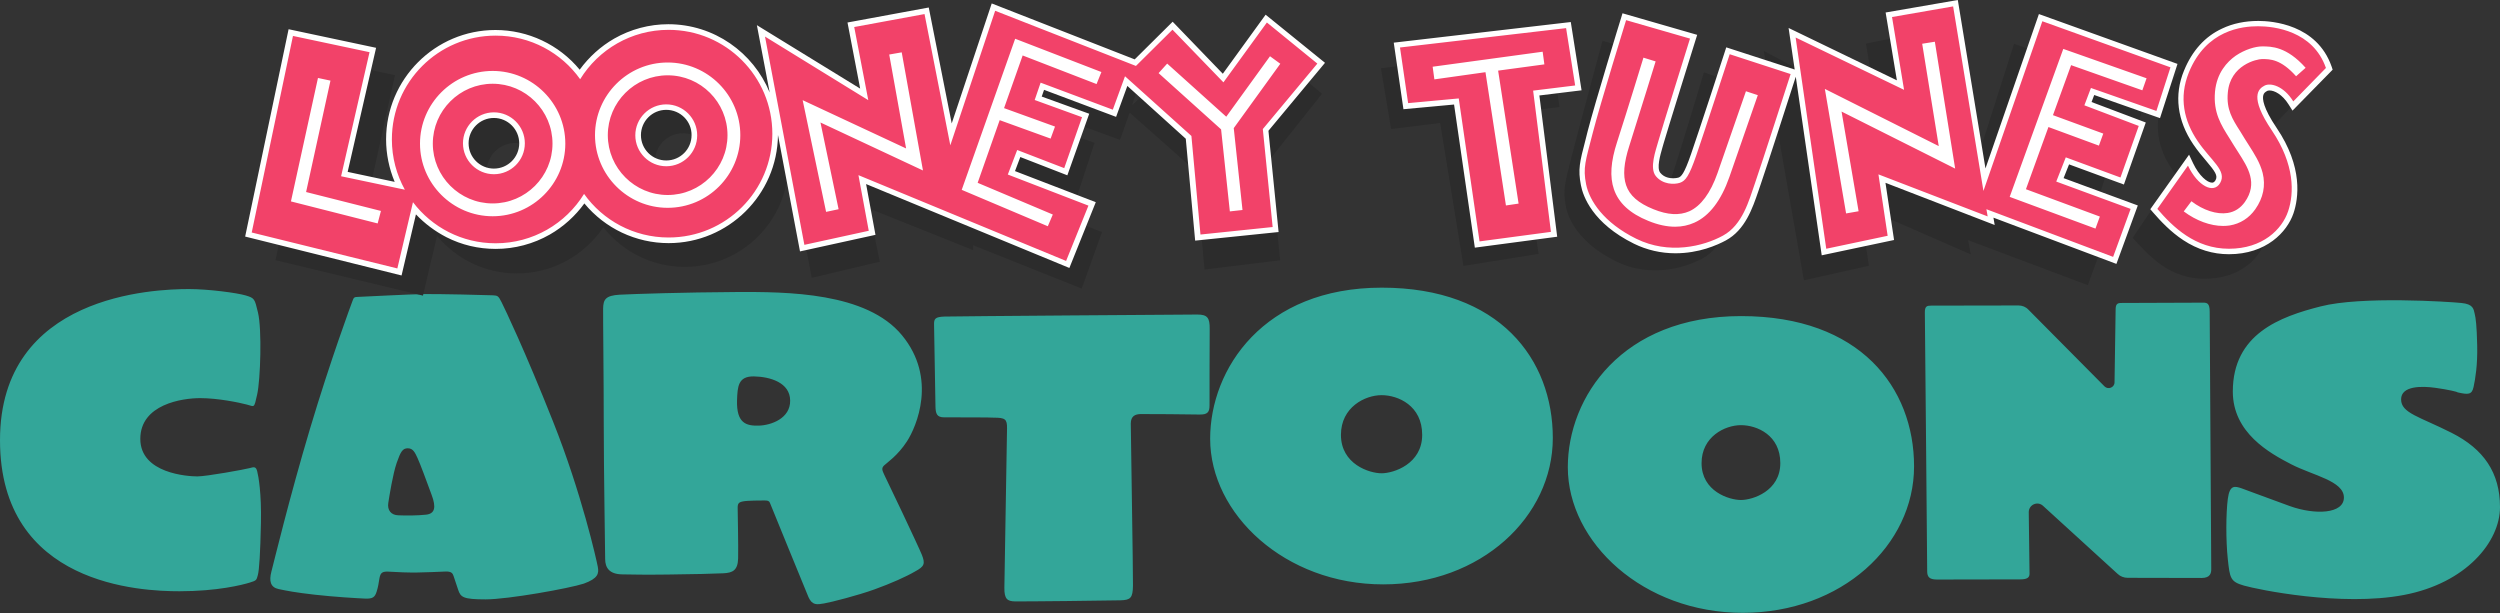 <?xml version="1.0" encoding="utf-8"?>
<!-- Generator: Adobe Illustrator 24.1.2, SVG Export Plug-In . SVG Version: 6.00 Build 0)  -->
<svg xmlns="http://www.w3.org/2000/svg" xmlns:xlink="http://www.w3.org/1999/xlink" version="1.1" id="Looney_Tunes" x="0px" y="0px" width="1600px" height="392.3px" viewBox="0 0 1600 392.3" style="enable-background:new 0 0 1600 392.3;" xml:space="preserve">
<rect x="0" y="0" width="1600" height="392.3" fill="#333333" stroke="none"/>
<style type="text/css">
	.st0{fill:#33A699;}
	.st1{fill:#2C2C2C;}
	.st2{fill:#FFFFFF;}
	.st3{fill:#F24269;}
</style>
<path class="st0" d="M884.3,184.1c-75.5,0-109.8,51.9-109.8,96.7c0,48.2,47.9,93.2,110.7,93.2s108.6-43.4,108.6-93.7  S959.8,184.1,884.3,184.1z M884.2,302.9c-7.8,0-26-5.8-26-24.6c0-17.7,15.4-25.4,26-25.4s26,6.7,26,25.4  C910.2,296.9,892,302.9,884.2,302.9z M1114.3,202.3c-76.3,0-110.9,51.9-110.9,96.7c0,48.2,48.4,93.2,111.9,93.2  s109.7-43.4,109.7-93.7S1190.6,202.3,1114.3,202.3z M1114.2,320c-7.5,0-25.2-5.5-25.2-23.6c0-16.9,14.9-24.3,25.2-24.3  s25.2,6.4,25.2,24.3S1121.7,320,1114.2,320z M1231.9,199.9c0-4,1.4-4.3,4.1-4.3c2.3,0,43.3-0.1,55.9-0.1c2.3,0,4.6,0.9,6.2,2.6  l48.8,49.2c2.3,2.3,6.4,0.7,6.4-2.6c0.2-15,0.7-43.9,0.7-46.5c0-3.5,1-4.3,3.6-4.3c2.6,0,49.9-0.2,52.4-0.2c2.5,0,4.2,0.4,4.2,5.7  s1,162.4,1,164.8s-0.5,5.7-6.1,5.7c-4.6,0-36.4-0.1-47.4-0.1c-2.4,0-4.7-0.9-6.4-2.5l-47.8-43.6c-3.5-3.2-9.1-0.7-9.1,4.1  c0.2,14.8,0.5,37.8,0.5,39.4c0,2.4-1.5,3.6-5.9,3.6c-4.5,0-48.5,0.1-53.4,0.1s-6.2-1.8-6.2-5.3  C1233.5,365.5,1231.9,203.9,1231.9,199.9z M1558.6,248.2c-8.6-1.2-21.9-1.4-21.9,7.4c0,8.8,11.7,11,32.3,21.4  c20.6,10.4,31,25.5,31,47.6c0,22-21.5,48.6-61.6,56.2s-93.4-3.5-102.2-6c-8.8-2.5-9.1-4.8-10.4-16.9c-1.3-12.1-1.2-29.5,0-38.6  c1.2-9.1,4.4-8.3,9-6.7c4.6,1.6,14.3,5.4,30.7,11.3c16.2,5.8,34.6,5,34.6-5.5c0-10.6-19.8-14.1-33.6-21.2  c-14-7.2-37.5-20.2-37.5-46.6c0-36.9,30.2-47.9,56.2-54.5c26-6.7,82.1-3,90-2.2c7.8,0.7,7.9,4,8.6,6.9c0.7,2.9,1.3,7.3,1.6,20.1  c0.3,12.8-1.2,21.5-2.3,26.7s-3.6,5-10.3,3.5C1572.9,250.8,1567.2,249.4,1558.6,248.2z M604.3,267.1c-4.8,0-5.5-2.4-5.6-7.1  c-0.1-4.7-0.8-48.4-0.9-52.2c-0.1-3.8,0.7-5,6.7-5.2c6-0.2,155.2-1.3,161.7-1.3s8.1,2,8,9.3s-0.1,44.6-0.1,48.9  c0,4.3-1.3,5.9-6.5,5.8c-5.1-0.1-34.4-0.4-37.7-0.3c-3.3,0.1-6.2,1.2-6.2,6.1s1.5,95.5,1.4,103.6c-0.1,8.1-1.6,9.3-8,9.5  c-6.4,0.2-62.6,0.8-67.5,0.7c-4.9-0.1-6.9-1.5-6.8-8.8s1.6-96,1.7-101.9c0.1-6-1.2-6.9-8.5-6.9C636.1,267.1,609.2,267.1,604.3,267.1  z M120.9,185c12.4,0,30.7,2.4,36.4,4.1s5.7,2.2,7.8,10.9c2.6,10.7,1.6,42.9-0.5,52.4s-1.7,7.7-6.7,6.5c-4.9-1.3-18.5-4.1-29.8-4.1  c-11.4,0-38.3,3.9-38.3,26.1c0,22.2,30.6,24,36.5,24c5.9,0,30.5-4.5,33.4-5.3c2.9-0.8,4.1-1.1,4.9,2c0.8,3.1,2.8,13.9,2.4,33.1  s-1.1,30.3-2,33.4c-0.9,3.1-0.6,3.4-5.3,4.8c-4.6,1.4-20.5,5.5-44.8,5.5S0,374.8,0,281.7S98.7,185,120.9,185z M382.6,362.8  c-0.8-4.3-10.3-46.9-28.6-92.9c-18.3-46.1-30.9-72.3-33-76.5s-2.6-4.2-5.5-4.4s-35.2-0.9-44-0.8c-8.8,0.1-39.2,1.7-42.1,1.8  c-2.9,0-3,0.5-3.8,2.6c-0.8,2.1-14,37.6-27.2,81.8s-23.1,85.3-24.7,91.4c-1.6,6.1-0.6,10.1,4.6,11.2s10.7,2.2,23.1,3.6  c12.3,1.4,27.5,2.3,32.3,2.5c4.8,0.2,6.2-0.9,7.3-4.3c1.1-3.4,1.3-5.6,1.9-9c0.7-3.4,1.9-4.3,6.7-3.9c4.8,0.3,11.7,0.6,17.6,0.5  c5.8-0.2,12.8-0.3,17.4-0.6s5.1,1.3,5.7,2.9c0.6,1.6,1.3,4,2.9,8.7c1.6,4.8,3.1,6.2,17.6,6.2c14.5,0,53.8-7.1,62.9-10.1  C382.7,370.2,383.4,367.1,382.6,362.8z M272.6,329.4c-5.7,0.6-12.7,0.6-17.6,0.4c-4.8-0.1-7.2-3.4-6.5-7.9  c0.7-4.5,2.9-18.5,5.4-25.7c2.5-7.2,3.8-9.3,7.1-9.3c3.4,0,4.6,2.8,6.2,6.2c1.6,3.4,6,15.3,9,23.5  C279.3,324.8,278.3,328.8,272.6,329.4z M590,355.1c-2.2-5.5-22.5-48.2-24.1-51.3c-1.5-3.1-1.7-4.3-0.1-5.9  c1.6-1.6,8.7-6.2,14.7-15.5c6-9.3,19.5-40.2-3.2-67.8c-22.7-27.6-73.4-27.9-106.6-27.7c-33.1,0.2-64.2,1.2-74,1.7  c-9.3,0.5-10.6,3.2-10.7,8.9c-0.1,5.7,0.4,44.6,0.4,74.1c0,29.5,0.9,80.5,0.9,86.1c0,5.6,2.6,9.8,11,9.9c8.5,0.1,13,0.3,29.2,0.1  c16.2-0.2,29.7-0.5,35.5-0.8c5.8-0.3,9.2-1.8,9.4-9.5c0.2-7.7-0.3-30-0.3-32.5c0-2.6,0.7-3.5,3.4-4c2.7-0.6,11.7-0.6,13.7-0.6  c2,0,3,0.2,3.5,1.4c0.5,1.2,22.4,55,24.7,60.4c2.4,5.4,5.4,4.9,10,4.1c4.7-0.8,21.8-5.2,32.3-9c10.5-3.8,20.2-8.1,26-11.5  C591.7,362.5,592.2,360.7,590,355.1z M485.6,272.4c-7.9,0.2-14.3-1.4-13.9-16.1c0.3-9,0.7-15.6,10.9-15.4c10.2,0.2,23,3.9,23.1,15.4  C505.9,267.8,493.5,272.2,485.6,272.4z"/>
<path class="st1" d="M438.1,37.8c-23,0-43.3,11.7-55.3,29.5c-12.2-15.4-31-25.3-52.1-25.3c-36.7,0-66.4,29.7-66.4,66.4  c0,10.4,2.4,20.2,6.6,28.9l-35.8-9l17.7-80.2l-49-10.4l-27.5,128.8l94.4,22.7l9-38.2c12.2,14.6,30.5,24,51.1,24  c23,0,43.3-11.7,55.3-29.5c12.2,15.4,31,25.3,52.1,25.3c36.7,0,66.4-29.7,66.4-66.4S474.8,37.8,438.1,37.8z M329.8,128.1  c-10.1,0-18.3-8.2-18.3-18.3c0-10.1,8.2-18.3,18.3-18.3c10.1,0,18.3,8.2,18.3,18.3C348.1,119.9,339.9,128.1,329.8,128.1z   M437.1,121.1c-9.9,0-17.9-8-17.9-17.9s8-17.9,17.9-17.9c9.9,0,17.9,8,17.9,17.9S446.9,121.1,437.1,121.1z M812.8,101.9l6.5,64.7  l-48.4,5.9l-5.8-63.1L723,72.1l-6.2,17.4l-42.3-15.4l-2.1,7.3l28.1,10l-11.3,34.5l-30.1-11.6l-4.1,15.1l50.3,19.1l-13,36.2  l-69.6-27.8l0.2,3.2l-66.8-26.7l7,34.1l-43.6,10.3l-15.5-82.3l114.2,15.4L647,24.6l82.3,28.2l-4.8,14.6l33.5-31.1l35.1,34.1l24-34.7  l29,24.3L812.8,101.9z M992.4,30.1l5.7,38.4l-26.9,3.3l13.5,90.7l-48.1,7.7l-14.9-91.5l-31.4,3.9l-6.5-38.9L992.4,30.1z   M1064.8,37.5c0,0-18.7,59.7-20.1,65c-1.4,5.3-5.8,16.8-1.4,22c4.4,5.2,13,5.6,16.6,4.5c3.7-1.2,6-4.4,10.5-17.5  c4.5-13,20.1-65.2,20.1-65.2l42.6,14.7c0,0-18.6,59-22.7,70.4s-8,27-20.6,33.9s-34.5,12.3-55.5,2s-30-24.4-32.1-34.9  s-0.8-14.9,3.9-33.2c4.7-18.3,19.5-73.1,19.5-73.1L1064.8,37.5z M1322,74.5l-4.2,11.1l34.4,12.9l-10.8,33.2l-35.5-12.9l-6.1,15.5  l47.6,17.5l-11.2,30.7l-76.6-28.8l1.7,9.1l-71-31l5.8,38.3l-41.6,9.3l-25.7-146.8l72.5,38.3l-7.1-43l41.2-8.3l20.4,112.4L1289,28  l85.8,31.1l-9.7,30.3L1322,74.5z M1434.2,70.9c-4.2,2.6-10.4,7.2,4.8,29.7s14.8,41.4,10.8,53.4c-4,12-16.6,24.4-38.9,24.4  c-22.3,0-35.1-14.2-46-26.2l18.9-28c6.4,13.4,16.7,18.7,21.1,11.1c4.7-8.1-6.2-14.3-15.1-27.4c-8.9-13.2-11.9-28.7-5-45.4  c11.5-28.1,34.8-30.8,45.3-30.8s36.2,3,44.8,27.6l-21.2,22.6C1447.2,71.6,1438.4,68.2,1434.2,70.9z"/>
<g>
	<path class="st2" d="M156.9,151.4l27.8-132.7l56,11.9l-18.2,79.4l30.1,6.4c-3.6-8.6-5.5-17.8-5.5-27.2c0-38.6,31.4-70,70-70   c20.9,0,40.7,9.4,53.9,25.4c5.9-8.1,13.4-14.9,22.1-19.9c10.5-6,22.5-9.2,34.6-9.2c29.3,0,54.4,18.1,64.9,43.7l-8.2-43.1l66.1,40.6   l-8.1-42.3l52-9.6L609.1,79l25.6-76.8L726.2,38l24.3-24.1l32.1,33.3l27.4-37.8l38,30.8l-36.2,43.5l6.5,64.8l-53.4,5.5l-6-65.2   L721.5,55l-7.2,19.8l-46.1-17.3l-1.5,4.3l30.4,11l-14,39.4l-30.1-11.7l-3.4,9l51.7,19.9l-16.9,42.1l-130.1-53.7l6,32.5L512,160.9   l-14.1-74.5c-0.4,38.2-31.7,69.2-70,69.2c-20.9,0-40.7-9.4-53.9-25.4c-5.9,8.1-13.4,14.9-22.1,19.9c-10.5,6-22.5,9.2-34.6,9.2   c-11.1,0-21.8-2.5-31.6-7.5c-7.2-3.7-13.9-8.7-19.5-14.6l-9.2,39.1L156.9,151.4z M316.1,75.5c-9,0-16.2,7.3-16.2,16.2   c0,9,7.3,16.2,16.2,16.2c9,0,16.2-7.3,16.2-16.2C332.3,82.8,325,75.5,316.1,75.5z M426.4,70.3c-9,0-16.2,7.3-16.2,16.2   c0,9,7.3,16.2,16.2,16.2c9,0,16.2-7.3,16.2-16.2C442.7,77.6,435.4,70.3,426.4,70.3z M1275.8,139.3l0.8,4.7l-69.9-27l5.5,36.6   l-46.3,9.8l-16.6-114.3c-2.2,6.8-18.7,58.1-22.5,69c-0.5,1.3-0.9,2.7-1.4,4.1c-3.8,11.1-8.5,25-20.9,31.7c-5.6,3-17.2,8.2-32.2,8.2   c-9.4,0-18.3-2.1-26.5-6.1c-26.6-13.1-32.7-30.5-34-37.4c-2-10.2-0.8-14.9,2.9-29c0.4-1.7,0.9-3.6,1.4-5.6   c4.7-18.2,21.1-71.7,21.3-72.2l1-3.3l47.8,13.8l-1.1,3.5c-0.2,0.6-19,60.9-20.4,66c-0.2,0.8-0.5,1.8-0.8,2.8   c-1.3,4.6-3.8,13-1.3,16c2.5,3.1,6.3,3.5,8.3,3.5c1.2,0,2.3-0.2,3.2-0.4c1.8-0.6,3.7-2.1,8.2-15.2c4.5-12.9,21.3-64.3,21.4-64.8   l1.1-3.4l43.8,14.2l-3.9-26.6l69.3,33.5L1206.8,8l46.2-8l17.7,107.8L1304.9,9l88.7,31.9l-11.2,34.7l-42.1-14.8l-1.7,4.5l34.7,13.1   l-14,39.7l-35.1-12.9l-3.5,8.8l47.5,17.5l-13.7,37.4L1275.8,139.3z M1426.5,162.7c-10.3,0-20.1-3-29.2-9   c-8.1-5.3-14.6-12.3-19.3-17.7l-1.8-2.1l24.8-34.9l2.6,5.5c3.8,8,9.1,12.4,12.1,12.4c0.6,0,1.4-0.2,2.2-1.5c1.7-3-0.2-5.6-6-12.5   c-2.6-3-5.4-6.4-8.2-10.5c-10.3-15.2-12.4-31.6-5.9-47.3c5.2-12.6,13.3-21.7,24.3-26.8c6.9-3.3,14.7-4.9,23.3-4.9   c8.6,0,37.3,2.1,46.8,29.1l0.7,2.1l-25.7,26.2l-2.4-3.8c-4.2-6.7-9.2-9.1-12.3-9.1c-0.9,0-1.3,0.2-1.5,0.3   c-1.3,0.7-2.2,1.4-2.5,2.8c-0.6,2.2-0.2,7.9,8.5,20.8c17,25.1,14.1,45.1,10.8,54.8C1463.7,148.5,1450.4,162.7,1426.5,162.7z    M930.6,66.9l-32.4,3L892,27.3l113.3-13.2l6.9,43.7l-27,3.3l11.4,90.4l-52.7,7L930.6,66.9z"/>
</g>
<g>
	<g>
		<path class="st3" d="M1002.3,18L896,30.4l5.2,35.6l32.4-3l13.3,91.5l45.7-6.1L981.2,58l26.9-3.3L1002.3,18z M958.8,45.2l13.1,85.1    l-8.1,1.2l-13.1-85.3L918,50.8l-1.1-8.1l70.4-9.6l1.1,8.1L958.8,45.2z M427.3,48.2c-21.1,0-38.3,17.2-38.3,38.3    s17.2,38.3,38.3,38.3c21.1,0,38.3-17.2,38.3-38.3S448.5,48.2,427.3,48.2z M426.4,106.4c-10.9,0-19.8-8.9-19.8-19.8    c0-10.9,8.9-19.8,19.8-19.8c10.9,0,19.8,8.9,19.8,19.8C446.2,97.5,437.4,106.4,426.4,106.4z M810.8,14.4L783,52.7l-32.6-33.7    l-23.4,23.2L636.9,6.9l-28.7,86.1l-16.5-84l-45,8.3l9,46.8l-66.1-40.7l25.2,133.3l41.2-9l-6.6-35.6L682.3,167l14.3-35.4    l-51.6-19.9l6-15.7l30.1,11.6L692.5,75l-30.3-11l3.8-11.1l46.2,17.3l7.8-21.4L762.5,87l5.8,63.1l46.2-4.8l-6.3-62.7l34.9-41.9    L810.8,14.4z M525.1,78.4l11.6,55.5l-8,1.7l-15-71.5L579.9,95l-10.8-60.1l8-1.4l13.6,75.6L525.1,78.4z M701.8,53.8l-47.3-18.3    l-11.9,33.7L675.2,81l-2.8,7.7l-32.6-11.8L625.7,117l48.1,20.3l-3.2,7.5l-55.1-23.3l34.2-96.7l55.2,21.3L701.8,53.8z M795.2,134.4    l-8.1,0.9l-5.6-52.5l-40-36l5.5-6.1l37.8,34L812.8,36l6.6,4.8l-29.8,41.2L795.2,134.4z M315.3,53.6c-21.1,0-38.3,17.2-38.3,38.3    s17.2,38.3,38.3,38.3c21.1,0,38.3-17.2,38.3-38.3S336.4,53.6,315.3,53.6z M316.1,111.5c-10.9,0-19.8-8.9-19.8-19.8    c0-10.9,8.9-19.8,19.8-19.8c10.9,0,19.8,8.9,19.8,19.8C335.9,102.7,327,111.5,316.1,111.5z M1449.3,54.8c3.8-2,12.2,0.1,18.4,10.1    l20.9-21.4c-8.3-23.8-33.2-26.7-43.4-26.7c-10.2,0-33.2,2.3-44.3,29.5c-6.6,16.2-3.1,31.2,5.6,44c8.6,12.7,18.9,18.9,14.4,26.8    c-4.2,7.3-14.4,1.9-20.6-11.1l-19.6,27.7c9.9,11.5,24.2,25.5,45.8,25.5s34-12.4,37.9-24c3.9-11.6,4.3-29.9-10.4-51.7    S1445.5,56.8,1449.3,54.8z M1433.7,84c1,1.6,2,3.2,3,4.9c0.8,1.3,1.7,2.7,2.6,4.1c3.3,5.2,7.1,11,8.8,17.7    c2,8.1,0.4,15.9-4.7,23.2c-4,5.7-9.7,9.3-16.4,10.4c-1.4,0.2-2.8,0.3-4.2,0.3c-8.1,0-17.2-3.3-25.2-9.3l4.9-6.5    c7.6,5.8,16.3,8.6,23.2,7.5c4.5-0.7,8.2-3.1,11-7c8.5-12.1,2-22.1-4.2-31.8c-1-1.5-1.9-3-2.8-4.4c-1-1.6-2-3.2-2.9-4.7    c-5.3-8.4-10.4-16.4-9.2-29.7c1.1-12.1,7.8-19.2,13.2-23c6-4.1,12.8-6,16.9-6c5.9,0,15.7,0,27.9,13.7l-6.1,5.4    c-9.8-11-16.7-11-21.8-11c-3.3,0-20.4,3.7-21.9,21.5C1424.8,70,1428.7,76.2,1433.7,84z M427.9,19.1c-23.9,0-44.9,12.6-56.6,31.6    c-12-16.9-31.8-27.9-54.1-27.9c-36.7,0-66.4,29.7-66.4,66.4c0,11.7,3,22.6,8.3,32.2l-40.8-8.6l18.2-79.4l-49-10.4l-26.4,125.8    l93.2,23l10-42.4c12.1,16,31.3,26.3,52.9,26.3c23.9,0,44.9-12.6,56.6-31.6c12,16.9,31.8,27.9,54.1,27.9    c36.7,0,66.4-29.7,66.4-66.4S464.6,19.1,427.9,19.1z M241.7,143l-55.5-14.1l17.3-79l8,1.7l-15.6,71.3l47.9,12.1L241.7,143z     M315.3,138.4c-25.6,0-46.5-20.9-46.5-46.5s20.9-46.5,46.5-46.5c25.6,0,46.5,20.9,46.5,46.5S340.9,138.4,315.3,138.4z M427.3,133    c-25.6,0-46.5-20.9-46.5-46.5S401.7,40,427.3,40c25.6,0,46.5,20.9,46.5,46.5S453,133,427.3,133z M1085.6,99.5    c-4.5,13-6.8,16.3-10.5,17.5c-3.7,1.2-10.9,1.1-15.3-4.2c-4.4-5.2,0-16.8,1.4-22c1.4-5.3,20.4-66.1,20.4-66.1l-40.9-11.8    c0,0-16.6,53.7-21.3,72c-4.7,18.3-6.4,22.4-4.3,33c2.1,10.5,11.2,24.6,32.1,34.9c20.9,10.3,42.9,4.9,55.5-2    c12.6-6.9,16.6-22.4,20.6-33.9s22.7-69.5,22.7-69.5l-39-12.7C1107,34.6,1090.1,86.5,1085.6,99.5z M1125,60.9l-18.2,52.4    c-5.3,15.1-12.8,24.9-22.4,29.2c-3.8,1.7-7.9,2.6-12.3,2.6c-5.3,0-11-1.2-17.1-3.7c-11.9-4.8-19.1-11.5-22.1-20.3    c-2.7-7.9-2.1-17.6,2.1-30.4c7.1-22,16.7-53.5,16.8-53.8l7.8,2.4c-0.1,0.3-9.8,31.8-16.8,53.9c-3.6,11.1-4.2,19.1-2.1,25.3    c2.2,6.6,7.8,11.5,17.5,15.4c9.1,3.7,16.6,4.1,23,1.3c7.4-3.4,13.5-11.6,18-24.4l18.2-52.4L1125,60.9z M1380.1,71l9-27.9l-82-29.5    l-37.7,108.6L1250,4.1l-39.1,6.8l7.7,46.6L1149.2,24l19.6,135.2l39.3-8.3l-5.9-39.3l69.9,26.9l-0.8-4.6l81.1,30.5l11.2-30.7    l-47.6-17.5l6.1-15.5l35,12.9l11.7-33L1334,67.4l4.2-11.1L1380.1,71z M1178.6,71.4l10.9,63.8l-8,1.4l-13.6-79.7l72.9,36.6    L1230.2,28l8.1-1.3l13,81.2L1178.6,71.4z M1346.1,85.5l-2.8,7.7L1311,81.3l-14.4,39.8l47.3,17.5l-2.8,7.7l-54.9-20.3l34.3-94.7    l53.3,18.8l-2.7,7.7l-45.6-16.1l-11.6,32L1346.1,85.5z"/>
	</g>
</g>
</svg>

